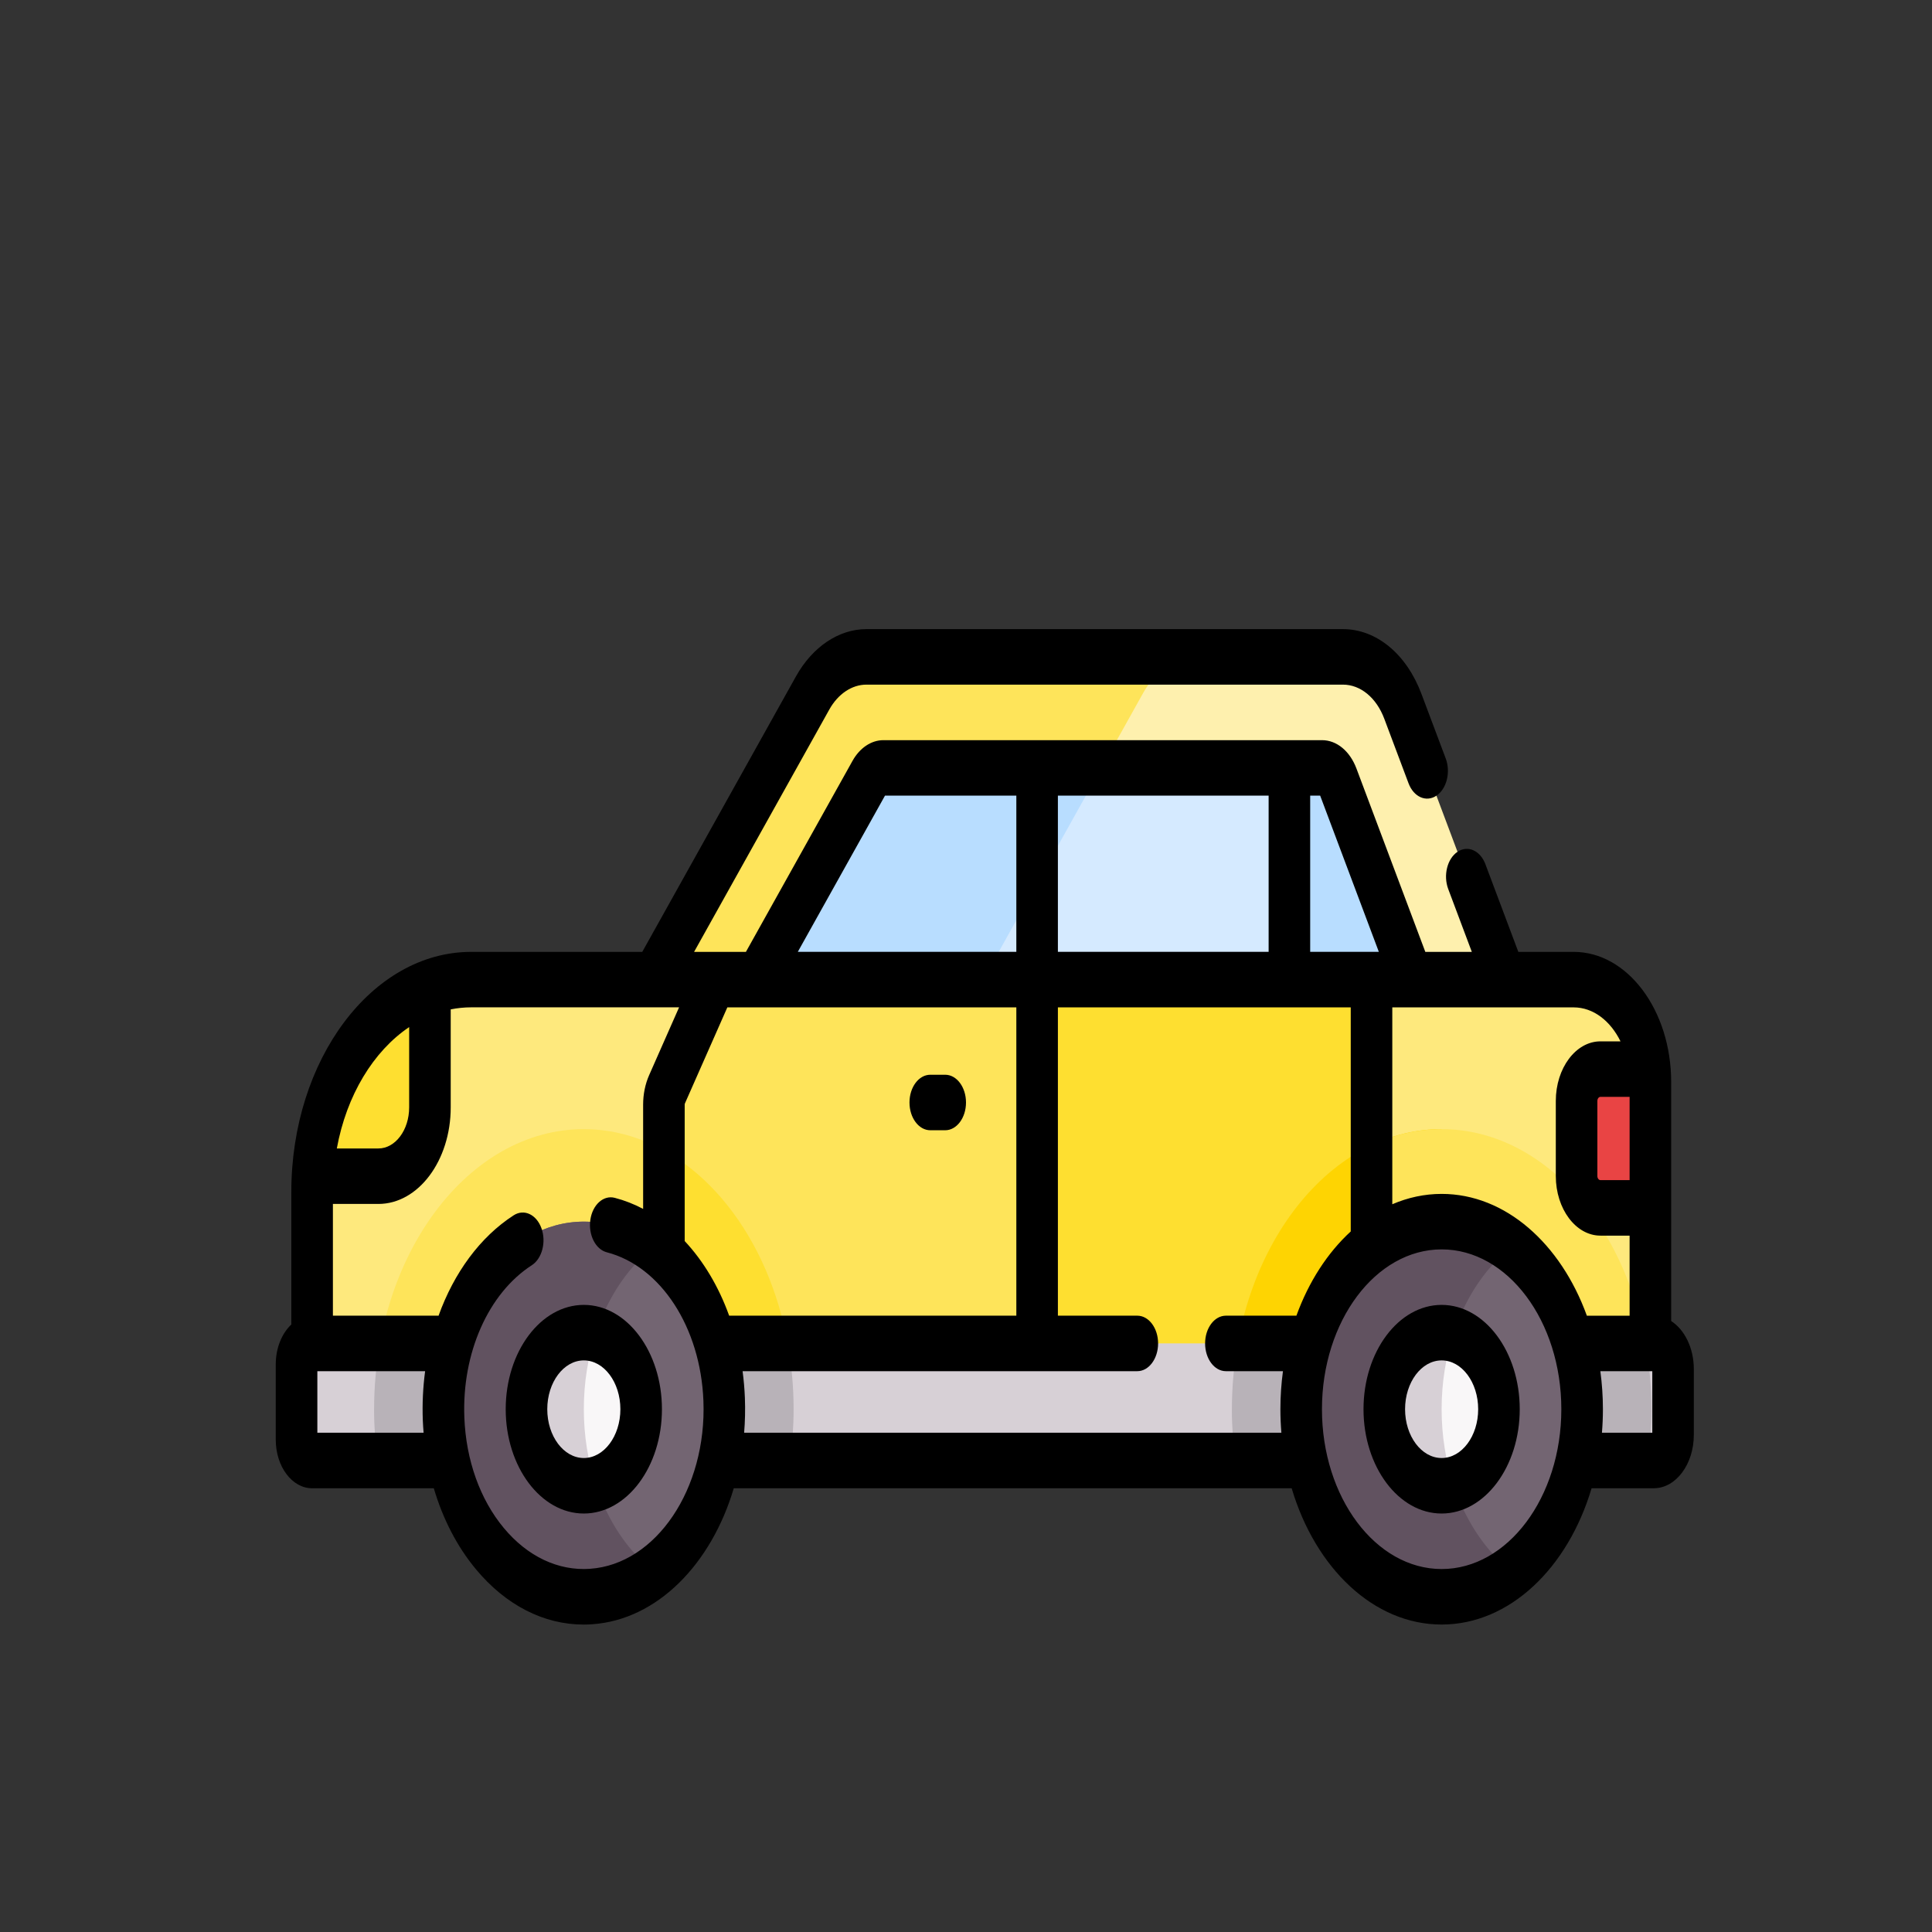 <?xml version="1.0" encoding="UTF-8"?>
<!DOCTYPE svg PUBLIC "-//W3C//DTD SVG 1.1//EN" "http://www.w3.org/Graphics/SVG/1.1/DTD/svg11.dtd">
<!-- Creator: CorelDRAW 2020 (64 Bit) -->
<svg xmlns="http://www.w3.org/2000/svg" xml:space="preserve" width="50mm" height="50mm" version="1.1" style="shape-rendering:geometricPrecision; text-rendering:geometricPrecision; image-rendering:optimizeQuality; fill-rule:evenodd; clip-rule:evenodd"
viewBox="0 0 671.74 671.74"
 xmlns:xlink="http://www.w3.org/1999/xlink"
 xmlns:xodm="http://www.corel.com/coreldraw/odm/2003"
 enable-background="new 0 0 511.701 511.701">
 <rect x="0" y="0" width="671.74" height="671.74" fill="#333333" stroke="none"/>
 <defs>
  <style type="text/css">
   <![CDATA[
    .fil0 {fill:none}
    .fil14 {fill:black;fill-rule:nonzero}
    .fil11 {fill:#615260;fill-rule:nonzero}
    .fil10 {fill:#736572;fill-rule:nonzero}
    .fil9 {fill:#B8B2B8;fill-rule:nonzero}
    .fil3 {fill:#B8DDFF;fill-rule:nonzero}
    .fil4 {fill:#D5EAFF;fill-rule:nonzero}
    .fil8 {fill:#D7D0D6;fill-rule:nonzero}
    .fil13 {fill:#E94444;fill-rule:nonzero}
    .fil12 {fill:#F9F7F8;fill-rule:nonzero}
    .fil7 {fill:#FED402;fill-rule:nonzero}
    .fil5 {fill:#FEDF30;fill-rule:nonzero}
    .fil2 {fill:#FEE45A;fill-rule:nonzero}
    .fil6 {fill:#FEE97D;fill-rule:nonzero}
    .fil1 {fill:#FEF0AE;fill-rule:nonzero}
   ]]>
  </style>
 </defs>
 <g id="Camada_x0020_1">
  <rect class="fil0" y="0" width="671.74" height="671.74"/>
  <g id="_2329678331792">
   <g>
    <g>
     <path class="fil1" d="M523.45 340.6l-35.69 -95.04c-3.96,-10.53 -12.02,-17.18 -20.84,-17.18l-165.67 0c-7.36,0 -14.3,4.65 -18.7,12.53l-55.62 99.68 -32.08 55.24 353.3 0 -24.7 -55.24z"/>
     <path class="fil2" d="M397.48 240.92c4.4,-7.89 11.33,-12.53 18.7,-12.53l-114.93 0c-7.36,0 -14.3,4.65 -18.7,12.53l-55.62 99.68 -32.08 55.24 114.93 0 32.08 -55.24 55.62 -99.68z"/>
     <path class="fil3" d="M491.11 340.61l-25.94 -69.07c-1.05,-2.79 -3.18,-4.55 -5.51,-4.55l-11.35 0 -17.57 19.21 0 83.67 17.57 13.48 60.08 0 -17.28 -42.73z"/>
     <path class="fil4" d="M448.31 340.61l0 42.73 -210.62 0 25.28 -42.73 39.23 -70.3c1.17,-2.08 3,-3.32 4.94,-3.32l141.16 0 0 73.62z"/>
     <path class="fil5" d="M476.86 340.61l-116.27 0 -24.72 33.08 0 101.71 24.72 14.58 116.27 0 24.38 -34.61 0 -68.48c0,-2.3 -0.57,-4.54 -1.61,-6.38l-22.77 -39.91z"/>
     <path class="fil6" d="M568.94 379.27l4.67 -7.54c-1.65,-17.54 -12.85,-31.12 -26.44,-31.12l-70.31 0 0 149.37 96.96 0 0 -70.01 -4.88 -3.32 0 -37.38z"/>
     <path class="fil6" d="M248.74 340.61l-84.93 0c-30.55,0 -55.31,33.07 -55.31,73.86l0 52.64 0 22.88 122.32 0 39.92 -13.33 0 -104.92 -22 -31.11z"/>
     <g id="XMLID_376_">
      <g>
       <path class="fil3" d="M307.15 266.98c-1.95,0 -3.78,1.23 -4.94,3.32l-39.23 70.3 -25.28 42.73 79.35 0 24.82 -42.74 41.08 -73.62 -75.79 0z"/>
      </g>
     </g>
     <path class="fil7" d="M428.31 489.97l0 0 48.55 0 24.38 -34.61 0 -62.78c-40.21,-0 -72.93,43.69 -72.93,97.39z"/>
     <g>
      <path class="fil2" d="M573.82 480.54c-3.57,-49.29 -34.75,-87.95 -72.58,-87.95 -8.55,0 -16.75,1.99 -24.38,5.62l0 91.78 96.96 0 0 -9.44z"/>
      <path class="fil2" d="M270.74 476.64l0 -22.65c-10.74,-35.93 -37.05,-61.4 -67.75,-61.4 -40.21,0 -72.93,43.69 -72.93,97.39l0 0 100.76 0 39.92 -13.33z"/>
      <path class="fil2" d="M360.58 340.61l0 149.37 -129.76 0 0 -56.86 0 -49.04c0,-1.89 0.37,-3.73 1.09,-5.35l16.83 -38.12 111.84 0z"/>
     </g>
     <path class="fil5" d="M230.82 399.97l0 33.15 0 56.86 45.1 0c0,-0 0,-0 0,-0 0,-40.54 -18.66,-75.37 -45.1,-90l0 0z"/>
     <g id="XMLID_375_">
      <g>
       <path class="fil8" d="M581.7 476.01l0 22.88c0,4.91 -2.99,8.9 -6.68,8.9l-466.52 0c-2.99,0 -5.41,-3.23 -5.41,-7.22l0 -26.25c0,-3.99 2.42,-7.23 5.41,-7.23l466.52 0c3.69,0 6.68,3.99 6.68,8.92z"/>
      </g>
     </g>
     <g>
      <path class="fil9" d="M130.06 489.97c0,6.09 0.44,12.04 1.25,17.82l143.37 0c0.8,-5.78 1.25,-11.73 1.25,-17.82 0,-7.88 -0.72,-15.53 -2.05,-22.87l-141.76 0c-1.33,7.34 -2.05,14.99 -2.05,22.87z"/>
      <ellipse class="fil10" cx="202.99" cy="489.97" rx="48.84" ry="65.22"/>
      <path class="fil11" d="M202.99 489.97c0,-24.14 9.84,-45.21 24.43,-56.48 -7.18,-5.55 -15.53,-8.74 -24.43,-8.74 -26.97,0 -48.84,29.2 -48.84,65.22 0,36.02 21.87,65.22 48.84,65.22 8.9,0 17.25,-3.19 24.44,-8.74 -14.59,-11.28 -24.44,-32.35 -24.44,-56.48z"/>
      <path class="fil12" d="M202.99 516.59c-10.99,0 -19.93,-11.94 -19.93,-26.62 0,-14.68 8.94,-26.62 19.93,-26.62 10.99,0 19.94,11.94 19.94,26.62 0,14.68 -8.94,26.62 -19.94,26.62z"/>
      <path class="fil9" d="M428.31 489.97c0,6.09 0.44,12.04 1.25,17.82l143.37 0c0.8,-5.78 1.25,-11.73 1.25,-17.82 0,-7.88 -0.72,-15.53 -2.05,-22.87l-141.76 0c-1.33,7.34 -2.05,14.99 -2.05,22.87l0 0z"/>
      <ellipse class="fil10" cx="501.24" cy="489.97" rx="48.84" ry="65.22"/>
      <path class="fil8" d="M202.99 489.97c0,-9.27 1.45,-18.08 4.07,-26.06 -1.31,-0.37 -2.67,-0.56 -4.07,-0.56 -10.99,0 -19.93,11.94 -19.93,26.62 0,14.68 8.94,26.62 19.93,26.62 1.39,0 2.76,-0.19 4.08,-0.56 -2.61,-7.98 -4.08,-16.79 -4.08,-26.06z"/>
      <path class="fil11" d="M501.24 489.97c0,-24.14 9.84,-45.21 24.43,-56.48 -7.18,-5.55 -15.53,-8.74 -24.43,-8.74 -26.98,0 -48.84,29.2 -48.84,65.22 0,36.02 21.87,65.22 48.84,65.22 8.9,0 17.25,-3.19 24.44,-8.74 -14.6,-11.28 -24.44,-32.35 -24.44,-56.48z"/>
      <path class="fil12" d="M501.24 516.59c-10.99,0 -19.93,-11.94 -19.93,-26.62 0,-14.68 8.94,-26.62 19.93,-26.62 10.99,0 19.93,11.94 19.93,26.62 0,14.68 -8.94,26.62 -19.93,26.62z"/>
      <path class="fil8" d="M501.24 489.97c0,-9.27 1.45,-18.08 4.07,-26.06 -1.32,-0.37 -2.67,-0.56 -4.07,-0.56 -10.99,0 -19.93,11.94 -19.93,26.62 0,14.68 8.94,26.62 19.93,26.62 1.39,0 2.75,-0.19 4.07,-0.56 -2.61,-7.98 -4.07,-16.79 -4.07,-26.06z"/>
      <g id="XMLID_377_">
       <g>
        <path class="fil5" d="M149.48 343.13l0 41.9c0,13.21 -8.03,23.93 -17.93,23.93l-22.88 0c1.74,-31.72 18.5,-57.86 40.82,-65.83z"/>
        <path class="fil13" d="M573.82 376.18l0 43.79 -17.37 0c-4.58,0 -8.3,-4.97 -8.3,-11.08l0 -26.09c0,-6.11 3.72,-11.08 8.3,-11.08l17.16 0c0.15,1.47 0.21,2.96 0.21,4.46l0 0z"/>
       </g>
      </g>
     </g>
    </g>
    <g>
     <path class="fil14" d="M202.99 453.7c-14.98,0 -27.16,16.27 -27.16,36.27 0,20 12.19,36.27 27.16,36.27 14.98,0 27.16,-16.27 27.16,-36.27 0,-20 -12.19,-36.27 -27.16,-36.27zm0 53.24c-7.01,0 -12.71,-7.61 -12.71,-16.97 0,-9.36 5.7,-16.97 12.71,-16.97 7.01,0 12.71,7.61 12.71,16.97 0,9.35 -5.7,16.97 -12.71,16.97z"/>
     <path class="fil14" d="M501.24 453.7c-14.98,0 -27.16,16.27 -27.16,36.27 0,20 12.19,36.27 27.16,36.27 14.98,0 27.16,-16.27 27.16,-36.27 0,-20 -12.18,-36.27 -27.16,-36.27zm0 53.24c-7.01,0 -12.71,-7.61 -12.71,-16.97 0,-9.36 5.7,-16.97 12.71,-16.97 7.01,0 12.71,7.61 12.71,16.97 0,9.35 -5.7,16.97 -12.71,16.97z"/>
     <path class="fil14" d="M581.05 459.31l0 -83.12c0,-24.94 -15.2,-45.23 -33.88,-45.23l-19.26 0 -11.45 -30.49c-1.79,-4.76 -6.13,-6.69 -9.7,-4.3 -3.57,2.39 -5.01,8.19 -3.22,12.95l8.2 21.84 -16.17 -0 -23.94 -63.74c-2.29,-6.09 -6.87,-9.87 -11.98,-9.87l-152.5 0c-4.21,0 -8.23,2.69 -10.74,7.2l-37.06 66.41 -18.02 0 47.02 -84.27c3.02,-5.41 7.84,-8.65 12.9,-8.65l165.67 0c6.12,0 11.63,4.54 14.38,11.85l8.44 22.46c1.79,4.76 6.13,6.69 9.7,4.3 3.57,-2.39 5.01,-8.19 3.22,-12.95l-8.44 -22.46c-5.21,-13.88 -15.67,-22.5 -27.3,-22.5l-165.67 0c-9.6,0 -18.75,6.14 -24.49,16.42l-53.45 95.8 -59.48 0c-34.48,0 -62.54,37.46 -62.54,83.51l0 46.05c-3.26,3.06 -5.41,8.11 -5.41,13.82l0 26.25c0,9.3 5.67,16.87 12.64,16.87l42.31 0c3.14,10.65 8.09,20.28 14.65,28.16 10.38,12.48 23.58,19.23 37.45,19.23 1,0 2,-0.03 3,-0.11 22.58,-1.58 41.37,-20.9 49.2,-47.29l193.97 0c8.22,27.72 28.49,47.39 52.14,47.39 23.65,0 43.92,-19.67 52.14,-47.39l21.65 0c7.66,0 13.9,-8.33 13.9,-18.56l0 -22.87c0,-7.36 -3.23,-13.71 -7.88,-16.71zm-14.45 -48.99l-10.14 0c-0.59,0 -1.07,-0.64 -1.07,-1.43l0 -26.09c0,-0.79 0.48,-1.43 1.07,-1.43l10.14 0 0 28.95zm-3.15 -48.25l-6.99 0c-8.56,0 -15.52,9.3 -15.52,20.73l0 26.09c0,11.43 6.96,20.73 15.52,20.73l10.14 0 0 27.84 -14.86 0c-9.08,-25.04 -28.3,-42.35 -50.5,-42.35 -5.98,0 -11.74,1.27 -17.15,3.6l0 -68.45 63.08 0c6.81,0 12.8,4.72 16.27,11.82l0 0zm-84.04 -31.12l-23.87 0 0 -54.31 3.47 0 20.4 54.31zm-111.59 0l0 -54.31 73.27 0 0 54.31 -73.27 -0zm-60.13 -54.31l45.68 0 0 54.31 -75.98 -0 30.31 -54.31zm-54.17 180.81c-3.64,-10.11 -8.94,-18.98 -15.46,-25.95l0 -47.42c0,-0.16 0.03,-0.31 0.09,-0.45l14.74 -33.38 100.48 0 0 107.2 -99.85 0zm-111.26 -100.35l0 27.92c0,7.88 -4.8,14.29 -10.7,14.29l-14.45 0c3.36,-18.47 12.71,-33.83 25.15,-42.2l0 0zm-31.92 141.05l0 -21.4 37.47 0c-0.74,5.57 -1.03,11.31 -0.8,17.14 0.06,1.43 0.15,2.85 0.27,4.26l-36.94 0 0 -0zm94.84 47.31c-11.08,0.78 -21.76,-4.27 -30.02,-14.2 -8.26,-9.93 -13.13,-23.57 -13.71,-38.39 -0.88,-22.4 8.32,-43.18 23.44,-52.95 3.59,-2.32 5.1,-8.09 3.36,-12.89 -1.74,-4.8 -6.06,-6.8 -9.65,-4.48 -11.69,7.55 -20.74,19.99 -26.12,34.92 -0.11,-0.01 -0.21,-0.02 -0.32,-0.02l-36.41 0 0 -38.85 15.81 0c13.87,0 25.15,-15.07 25.15,-33.59l0 -34.06c2.32,-0.46 4.7,-0.71 7.12,-0.71l72.28 0 -10.41 23.58c-1.37,3.1 -2.09,6.65 -2.09,10.25l0 36.25c-3.15,-1.66 -6.45,-2.96 -9.88,-3.85 -3.92,-1.01 -7.71,2.4 -8.47,7.63 -0.76,5.23 1.8,10.3 5.72,11.31 18.78,4.87 32.59,26.1 33.59,51.64 1.2,30.6 -16.47,56.8 -39.38,58.4l0 -0zm53.55 -47.31c0.32,-3.96 0.42,-8 0.26,-12.1 -0.12,-3.16 -0.4,-6.26 -0.8,-9.3l137.24 0c3.99,0 7.23,-4.32 7.23,-9.65 0,-5.33 -3.24,-9.65 -7.23,-9.65l-27.61 0 0 -107.2 101.82 0 0 77.92c-8.05,7.37 -14.6,17.46 -18.89,29.28l-24.52 -0c-3.99,0 -7.23,4.32 -7.23,9.65 0,5.33 3.23,9.65 7.23,9.65l19.84 0c-0.58,4.3 -0.89,8.71 -0.89,13.22 0,2.76 0.12,5.49 0.34,8.18l-186.79 0 0 -0zm242.52 47.39c-22.95,0 -41.62,-24.93 -41.62,-55.57 0,-30.64 18.67,-55.57 41.62,-55.57 22.95,0 41.61,24.93 41.61,55.57 0,30.64 -18.67,55.57 -41.61,55.57zm73.24 -47.39l-17.51 0c0.22,-2.69 0.34,-5.41 0.34,-8.18 0,-4.51 -0.32,-8.93 -0.89,-13.22l18.06 0 0 21.4z"/>
     <path class="fil14" d="M328.64 373.68l-5.19 0c-3.99,0 -7.23,4.32 -7.23,9.65 0,5.33 3.24,9.65 7.23,9.65l5.19 0c3.99,0 7.23,-4.32 7.23,-9.65 0,-5.33 -3.24,-9.65 -7.23,-9.65l0 0z"/>
    </g>
   </g>
  </g>
 </g>
</svg>
